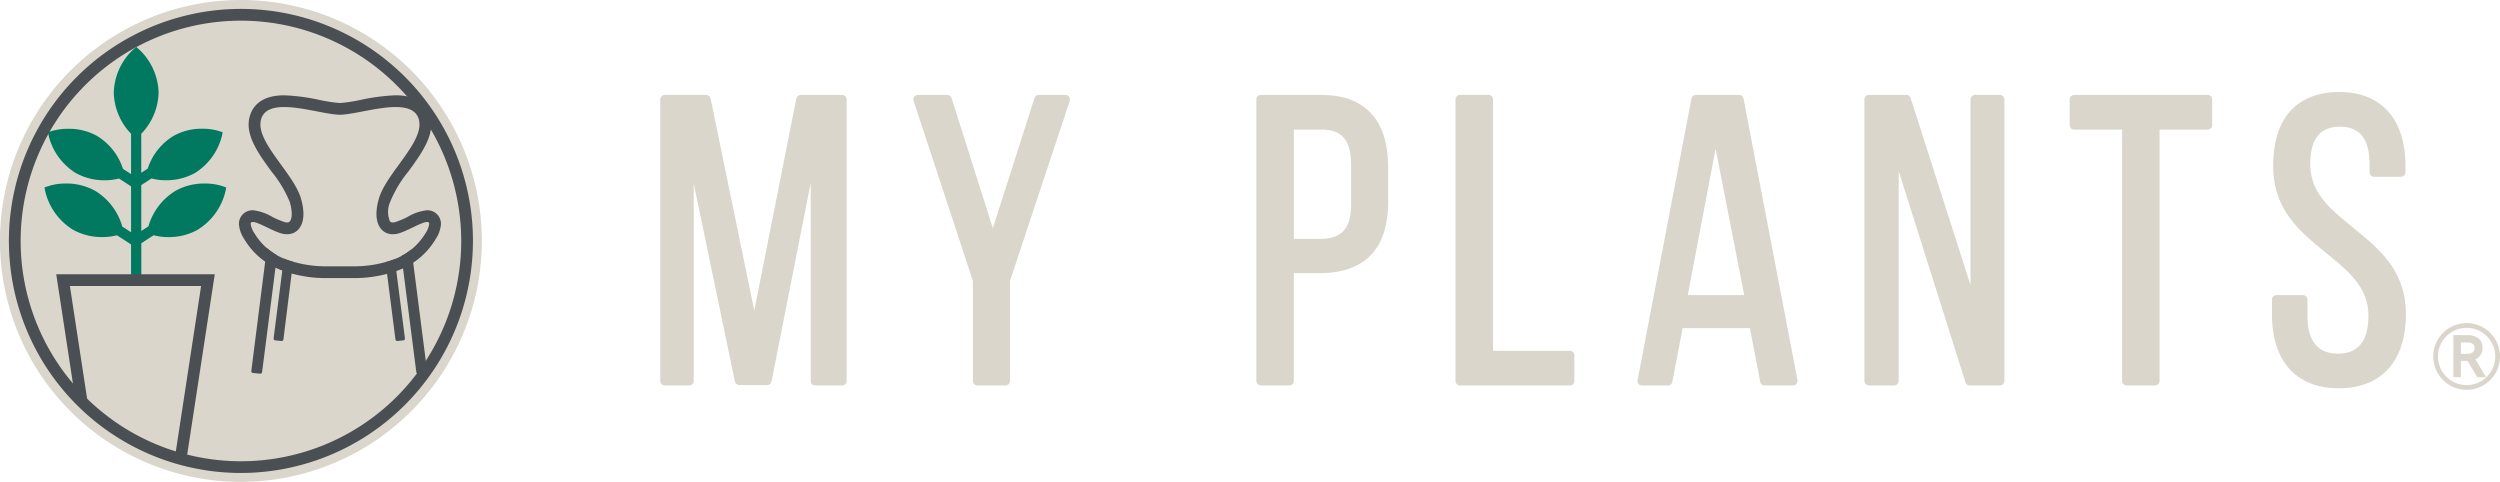 <svg xmlns="http://www.w3.org/2000/svg" xmlns:xlink="http://www.w3.org/1999/xlink" width="349.945" height="67.453" viewBox="0 0 349.945 67.453">
  <defs>
    <clipPath id="clip-path">
      <rect id="長方形_394" data-name="長方形 394" width="349.945" height="67.453" fill="none"/>
    </clipPath>
    <clipPath id="clip-path-2">
      <path id="パス_826" data-name="パス 826" d="M1.514,33.174A31.658,31.658,0,1,0,33.171,1.515,31.657,31.657,0,0,0,1.514,33.174" transform="translate(-1.514 -1.515)" fill="none"/>
    </clipPath>
  </defs>
  <g id="グループ_932" data-name="グループ 932" transform="translate(0 0)">
    <g id="グループ_615" data-name="グループ 615" transform="translate(0 0)">
      <g id="グループ_614" data-name="グループ 614" clip-path="url(#clip-path)">
        <path id="パス_817" data-name="パス 817" d="M33.723,67.453A33.727,33.727,0,1,1,67.449,33.727,33.762,33.762,0,0,1,33.723,67.453" transform="translate(0 0)" fill="#dad6cb"/>
      </g>
    </g>
    <g id="グループ_617" data-name="グループ 617" transform="translate(2.067 2.069)">
      <g id="グループ_616" data-name="グループ 616" clip-path="url(#clip-path-2)">
        <path id="パス_818" data-name="パス 818" d="M29.4,24.275a7.984,7.984,0,0,0-2.43-.345,8.213,8.213,0,0,0-4.07,1.025,8.6,8.6,0,0,0-3.789,4.972l-1,.65V24.151l1.429-.93a7.9,7.9,0,0,0,2.051.255,8.192,8.192,0,0,0,4.045-1.027,8.553,8.553,0,0,0,3.767-5.194l.1-.5-.485-.161a7.984,7.984,0,0,0-2.38-.335,8.07,8.07,0,0,0-4,1,8.419,8.419,0,0,0-3.629,4.587l-.9.584V16.968A8.585,8.585,0,0,0,20.535,11.2a8.6,8.6,0,0,0-2.658-5.972L17.4,4.81l-.474.421a8.589,8.589,0,0,0-2.662,5.97,8.577,8.577,0,0,0,2.418,5.767v5.644l-1.132-.732a8.407,8.407,0,0,0-3.637-4.612,8.059,8.059,0,0,0-4-1A7.981,7.981,0,0,0,5.53,16.6l-.479.161.1.5A8.555,8.555,0,0,0,8.922,22.45a8.176,8.176,0,0,0,4.043,1.027,8.006,8.006,0,0,0,2.029-.248l1.688,1.1v6.422l-1.23-.792a8.559,8.559,0,0,0-3.789-5A8.238,8.238,0,0,0,7.586,23.93a7.988,7.988,0,0,0-2.429.345l-.6.2.127.621a8.681,8.681,0,0,0,3.838,5.285,8.274,8.274,0,0,0,4.118,1.046,8.372,8.372,0,0,0,2.063-.25l1.977,1.281v5.5h1.436V32.288l1.722-1.115a8.118,8.118,0,0,0,2.083.259,8.261,8.261,0,0,0,4.115-1.049A8.689,8.689,0,0,0,29.878,25.1L30,24.477Z" transform="translate(-0.402 -0.311)" fill="#007960"/>
        <path id="パス_819" data-name="パス 819" d="M23.9,54.653H9.823L5.765,28.118H27.957ZM11.23,53.01H22.491l3.554-23.251H7.678Z" transform="translate(0.039 8.203)" fill="#4a4f54"/>
        <path id="パス_820" data-name="パス 820" d="M41.517,23.89a.134.134,0,0,0-.02.016c.008.014.014,0,.02-.016" transform="translate(13.092 6.659)" fill="#4a4f54"/>
        <path id="パス_821" data-name="パス 821" d="M41.157,26.488l2.082,16.261a.256.256,0,0,0,.253.223h.019c.176-.012.788-.079,1.013-.1a.25.25,0,0,0,.171-.094.261.261,0,0,0,.053-.191L42.563,25.565a9.141,9.141,0,0,1-1.406.923" transform="translate(12.968 7.271)" fill="#4a4f54"/>
        <path id="パス_822" data-name="パス 822" d="M39.529,26.993l1.384,10.813a.253.253,0,0,0,.251.223l.852-.087a.259.259,0,0,0,.173-.094.254.254,0,0,0,.052-.191l-1.42-11.095-.038.016a12.276,12.276,0,0,1-1.255.415" transform="translate(12.373 7.635)" fill="#4a4f54"/>
        <path id="パス_823" data-name="パス 823" d="M29.483,26.5,28.053,37.677a.261.261,0,0,0,.225.285l.894.09a.255.255,0,0,0,.253-.221l1.356-10.873c-.37-.108-.736-.223-1.084-.359-.071-.029-.141-.064-.214-.094" transform="translate(8.18 7.614)" fill="#4a4f54"/>
        <path id="パス_824" data-name="パス 824" d="M25.767,42.629a.261.261,0,0,0,.052.19.256.256,0,0,0,.173.1l1.031.1a.251.251,0,0,0,.251-.221l2.1-16.366a8.926,8.926,0,0,1-1.424-1Z" transform="translate(7.345 7.222)" fill="#4a4f54"/>
        <path id="パス_825" data-name="パス 825" d="M46.435,11.413c1.5,0,2.721.362,3.165,1.5,1.208,3.109-4.44,7.6-5.517,11.335-.939,3.262.231,4.886,1.84,4.967h.132a2.783,2.783,0,0,0,.582-.061c1.272-.273,3.394-1.649,4.187-1.649h.019a.26.26,0,0,1,.289.292,3.249,3.249,0,0,1-.524,1.286,8.672,8.672,0,0,1-4.335,3.628,16.453,16.453,0,0,1-5.573,1H36.568a16.476,16.476,0,0,1-5.572-1,8.668,8.668,0,0,1-4.331-3.628,3.227,3.227,0,0,1-.524-1.286.258.258,0,0,1,.288-.292h.019c.795,0,2.915,1.376,4.186,1.649a2.817,2.817,0,0,0,.584.061h.128c1.617-.081,2.782-1.705,1.842-4.967-1.076-3.731-6.727-8.226-5.516-11.335.445-1.14,1.66-1.5,3.166-1.5h.052c2.553.018,5.9,1.047,7.744,1.081,1.842-.034,5.2-1.064,7.745-1.081Zm0-1.642h-.068a28.172,28.172,0,0,0-4.839.642,21.987,21.987,0,0,1-2.893.44,22.024,22.024,0,0,1-2.89-.44A28.167,28.167,0,0,0,30.9,9.771h-.064c-3.061,0-4.246,1.389-4.693,2.552-1.047,2.676.957,5.433,2.9,8.1A16.89,16.89,0,0,1,31.613,24.7c.414,1.438.294,2.324.04,2.679a.448.448,0,0,1-.384.192h-.051a1.232,1.232,0,0,1-.231-.026,11.184,11.184,0,0,1-1.847-.77,6.745,6.745,0,0,0-2.691-.916h-.072a1.9,1.9,0,0,0-1.88,1.947,4.324,4.324,0,0,0,.744,2.093A10.245,10.245,0,0,0,30.4,34.24a17.833,17.833,0,0,0,6.129,1.117h4.223a17.835,17.835,0,0,0,6.13-1.117A10.256,10.256,0,0,0,52.031,29.9a4.31,4.31,0,0,0,.744-2.093,1.9,1.9,0,0,0-1.888-1.947h-.063a6.694,6.694,0,0,0-2.69.916,11.544,11.544,0,0,1-1.839.769,1.349,1.349,0,0,1-.24.027h-.049a.458.458,0,0,1-.388-.192,3.493,3.493,0,0,1,.042-2.679,16.759,16.759,0,0,1,2.568-4.283c1.94-2.668,3.947-5.423,2.9-8.1-.452-1.163-1.634-2.549-4.7-2.549" transform="translate(6.882 1.501)" fill="#4a4f54"/>
      </g>
    </g>
    <g id="グループ_619" data-name="グループ 619" transform="translate(0 0)">
      <g id="グループ_618" data-name="グループ 618" clip-path="url(#clip-path)">
        <path id="パス_827" data-name="パス 827" d="M33.39,65.871A32.479,32.479,0,1,1,65.869,33.393,32.514,32.514,0,0,1,33.39,65.871m0-63.312A30.836,30.836,0,1,0,64.228,33.393,30.868,30.868,0,0,0,33.39,2.559" transform="translate(0.334 0.334)" fill="#4a4f54"/>
        <path id="パス_828" data-name="パス 828" d="M93.145,9.735H87.358a.631.631,0,0,0-.617.509l-5.89,29.68L74.739,10.233a.649.649,0,0,0-.627-.505H68.332a.637.637,0,0,0-.639.632v39.4a.632.632,0,0,0,.621.643h3.424a.64.64,0,0,0,.64-.64V22.14l5.758,27.687a.658.658,0,0,0,.628.516h3.882a.629.629,0,0,0,.627-.527l5.48-27.761v27.7a.642.642,0,0,0,.639.643h3.753a.633.633,0,0,0,.64-.624V10.37a.637.637,0,0,0-.631-.642h-.01" transform="translate(24.729 3.554)" fill="#dad6cb"/>
        <path id="パス_829" data-name="パス 829" d="M114.924,9.733H111.2a.631.631,0,0,0-.6.442l-5.83,18.215L98.993,10.177a.616.616,0,0,0-.594-.442H94.271a.606.606,0,0,0-.512.262.582.582,0,0,0-.083.565l8.3,25.209V49.756a.636.636,0,0,0,.625.643h3.928a.632.632,0,0,0,.642-.624v-14l8.365-25.209a.617.617,0,0,0-.1-.565.6.6,0,0,0-.513-.262" transform="translate(34.206 3.556)" fill="#dad6cb"/>
        <path id="パス_830" data-name="パス 830" d="M137.913,9.733h-8.477a.635.635,0,0,0-.627.64h0V49.756a.638.638,0,0,0,.627.644h3.976a.642.642,0,0,0,.642-.64V34.681h3.525c6.417,0,9.677-3.37,9.677-10.034V19.869c0-6.623-3.228-10.136-9.346-10.136m4.161,15.215c0,3.512-1.29,4.945-4.49,4.945h-3.525V14.583h3.857c2.923,0,4.157,1.51,4.157,5.063Z" transform="translate(47.055 3.556)" fill="#dad6cb"/>
        <path id="パス_831" data-name="パス 831" d="M165.224,45.547H154.48V10.37a.642.642,0,0,0-.639-.642h-3.974a.646.646,0,0,0-.642.642V49.758a.643.643,0,0,0,.639.644h15.36a.63.63,0,0,0,.639-.623v-3.6a.628.628,0,0,0-.621-.638h-.018" transform="translate(54.513 3.554)" fill="#dad6cb"/>
        <path id="パス_832" data-name="パス 832" d="M182.1,9.733h-6.05a.626.626,0,0,0-.614.512l-7.538,39.4a.622.622,0,0,0,.126.523.641.641,0,0,0,.486.235h3.637a.63.63,0,0,0,.614-.519l1.438-7.509h9.421l1.44,7.509a.635.635,0,0,0,.618.519h3.969a.611.611,0,0,0,.489-.235.658.658,0,0,0,.143-.523l-7.553-39.4a.646.646,0,0,0-.627-.512m-7.179,28.015,3.9-20.48,4,20.48Z" transform="translate(61.33 3.556)" fill="#dad6cb"/>
        <path id="パス_833" data-name="パス 833" d="M210.1,9.735h-3.451a.641.641,0,0,0-.647.634V36.36l-8.382-26.183a.633.633,0,0,0-.6-.442h-5.24a.638.638,0,0,0-.632.64h0V49.758a.634.634,0,0,0,.624.643H195.3a.636.636,0,0,0,.644-.625v-29.4l9.352,29.579a.626.626,0,0,0,.6.446H210.1a.632.632,0,0,0,.64-.624V10.37a.637.637,0,0,0-.631-.642H210.1" transform="translate(69.828 3.554)" fill="#dad6cb"/>
        <path id="パス_834" data-name="パス 834" d="M231.5,9.735H212.83a.634.634,0,0,0-.635.631V13.95a.644.644,0,0,0,.635.639h6.7v35.17a.631.631,0,0,0,.618.643h4a.631.631,0,0,0,.631-.631V14.587H231.5a.652.652,0,0,0,.639-.639V10.37a.641.641,0,0,0-.639-.642" transform="translate(77.517 3.554)" fill="#dad6cb"/>
        <path id="パス_835" data-name="パス 835" d="M244.272,28.4c-3.207-2.6-5.977-4.862-5.977-8.881,0-3.524,1.365-5.226,4.155-5.226s4.144,1.723,4.144,5.278v1.092a.647.647,0,0,0,.639.642h3.748a.643.643,0,0,0,.644-.642v-.855c0-6.586-3.39-10.376-9.294-10.376-3.435,0-9.225,1.354-9.225,10.376,0,6.129,3.755,9.179,7.393,12.139,3.183,2.594,5.934,4.821,5.934,8.812,0,3.512-1.431,5.293-4.261,5.293s-4.276-1.782-4.276-5.293V38.494a.635.635,0,0,0-.628-.642h-3.695a.646.646,0,0,0-.64.642v2.034c0,6.594,3.413,10.376,9.347,10.376,5.973,0,9.4-3.785,9.4-10.376,0-6.11-3.766-9.175-7.4-12.124" transform="translate(85.092 3.447)" fill="#dad6cb"/>
        <path id="パス_836" data-name="パス 836" d="M254.126,42.469a4.672,4.672,0,1,1,4.687-4.672,4.674,4.674,0,0,1-4.687,4.672Zm.012-8.678a4.006,4.006,0,1,0,4.007,4.006,4.007,4.007,0,0,0-4.007-4.006m1.492,6.91-1.365-2.291h-.931V40.7h-1.05V34.81H254.3c1.177,0,2.055.588,2.055,1.745a1.694,1.694,0,0,1-.978,1.651l1.475,2.494Zm-1.4-3.277c.562,0,1.023-.2,1.023-.852,0-.546-.512-.74-1.035-.74h-.877v1.592Z" transform="translate(91.133 12.101)" fill="#dad6cb"/>
      </g>
    </g>
  </g>
</svg>
